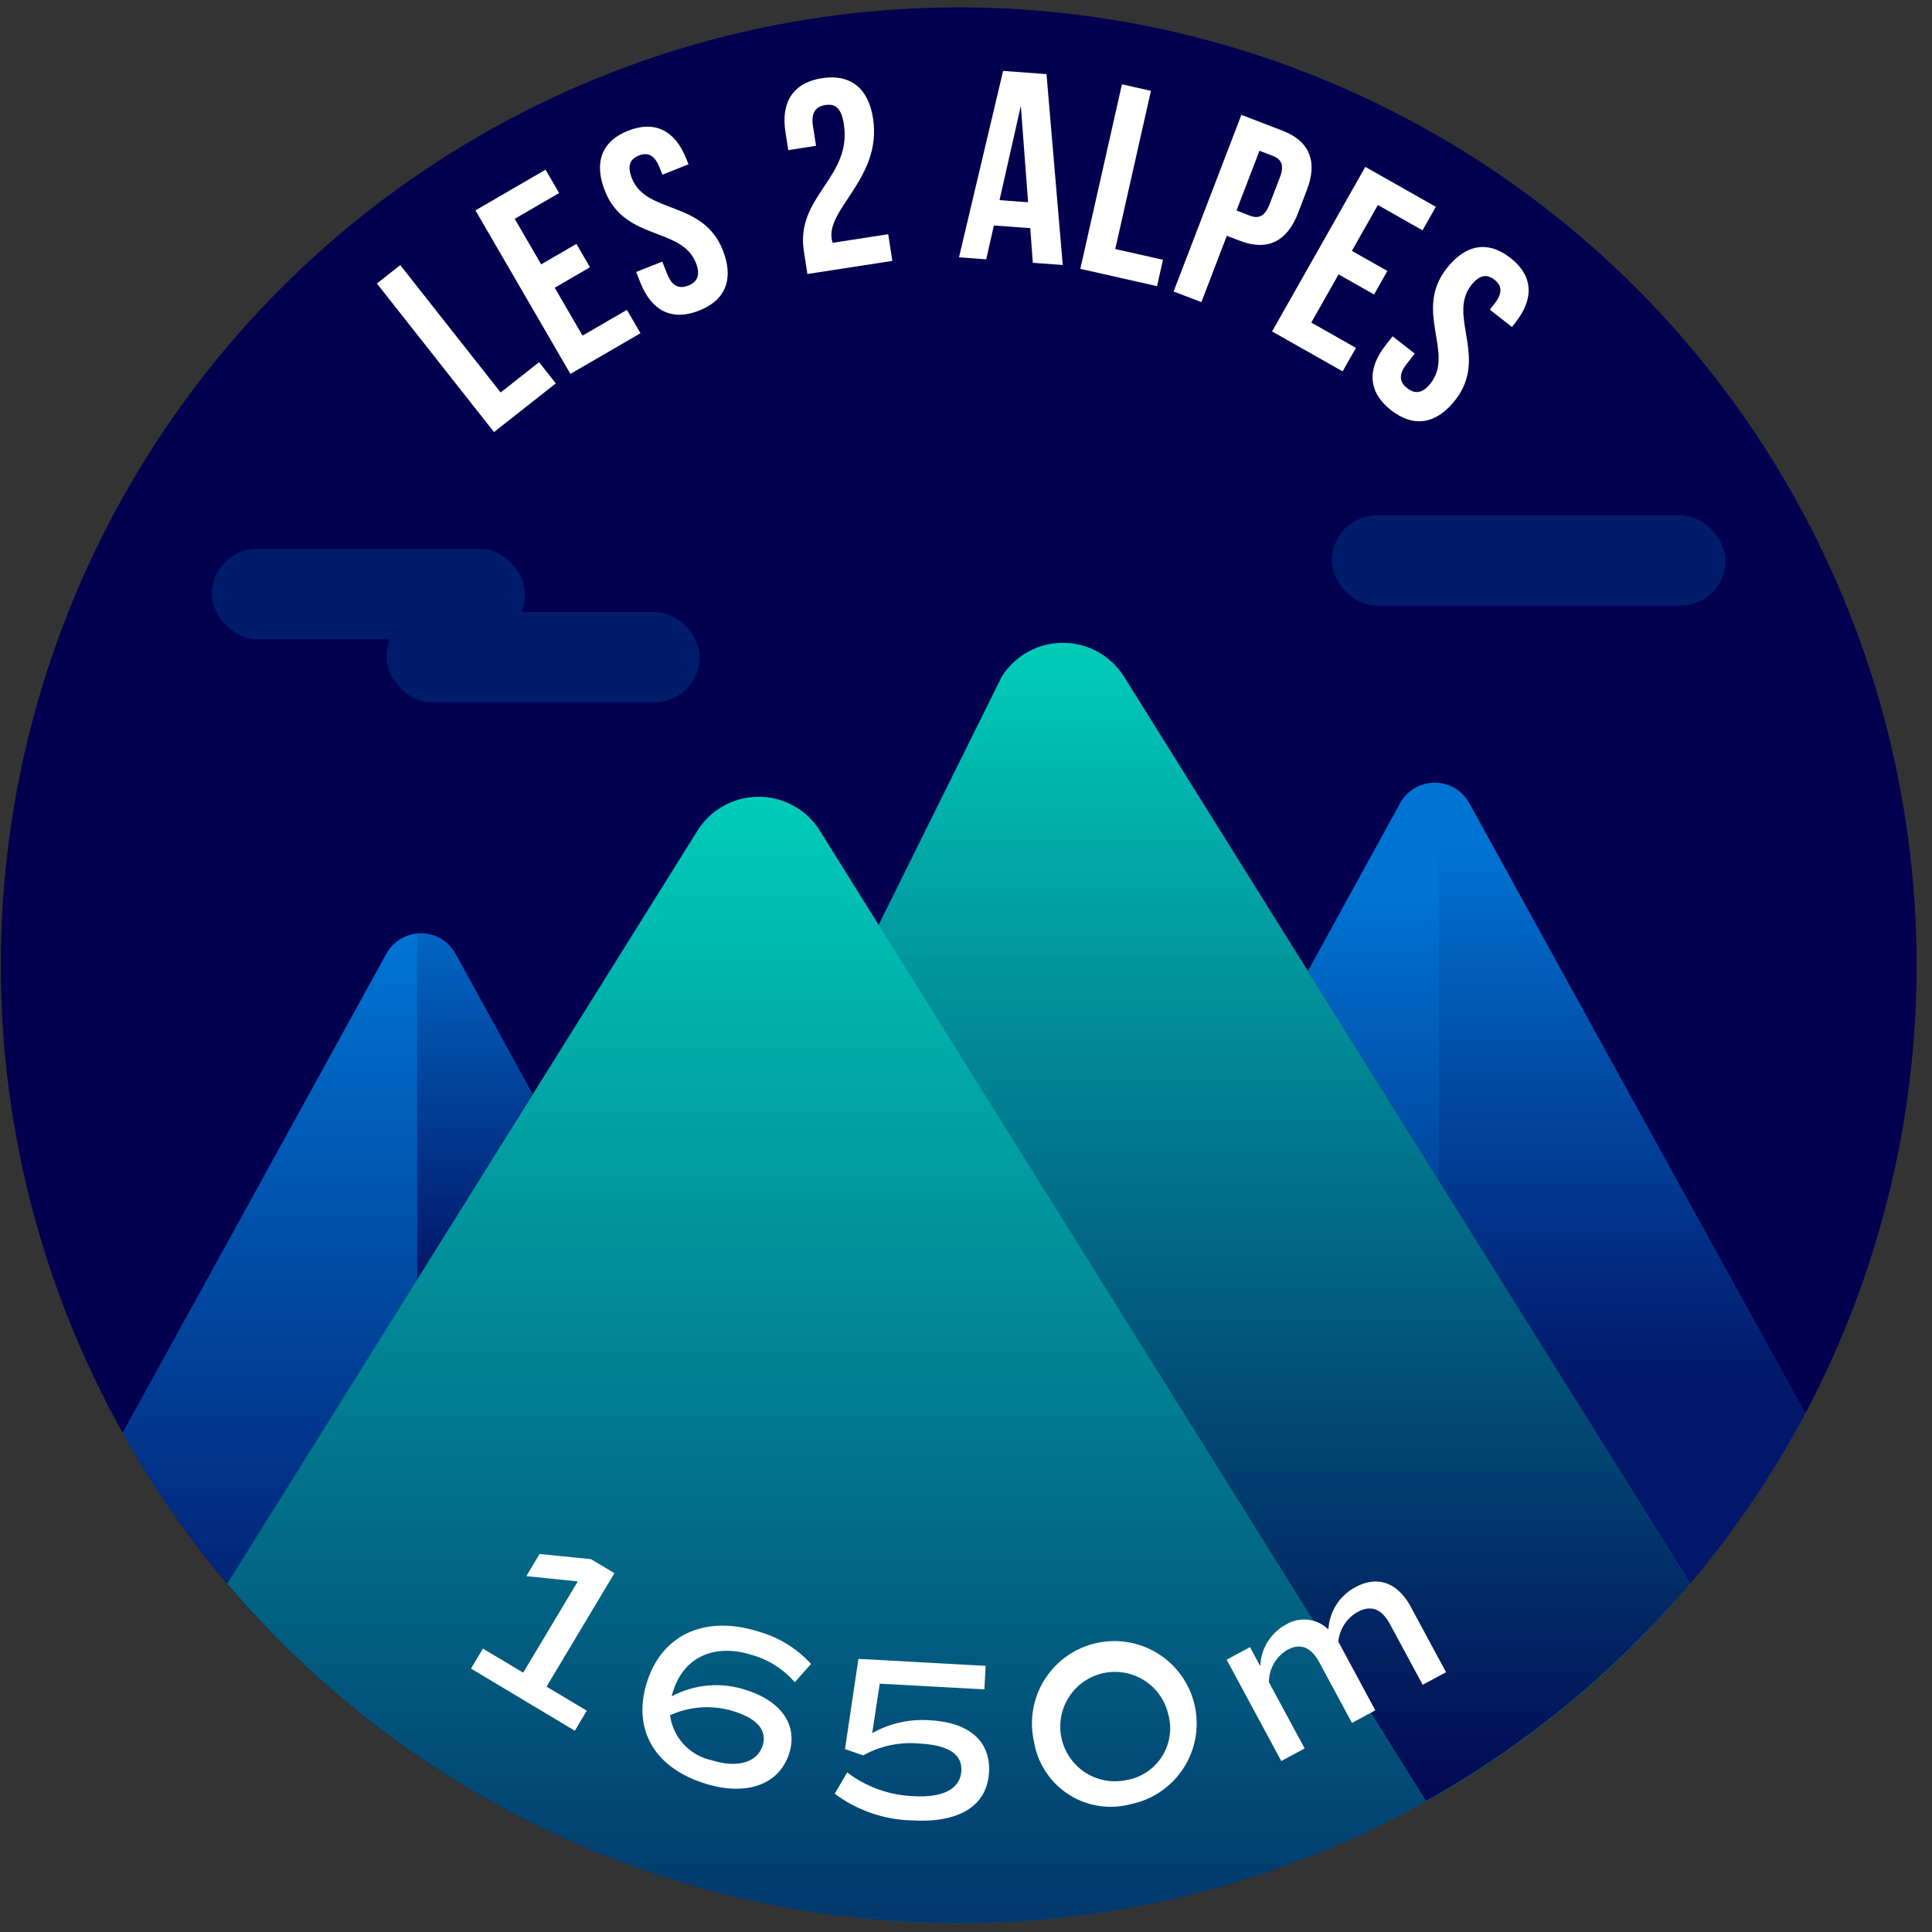 <svg xmlns="http://www.w3.org/2000/svg" xmlns:xlink="http://www.w3.org/1999/xlink" viewBox="0 0 120 120"><rect x="0" y="0" width="120" height="120" fill="#333333" stroke="none"/><defs><style>.cls-1{fill:#03004f;}.cls-2{fill:#0074d3;}.cls-3{fill:#00d4be;}.cls-4{fill:url(#Dégradé_sans_nom_220);}.cls-5,.cls-8{opacity:0.8;}.cls-5{fill:url(#Dégradé_sans_nom_220-2);}.cls-6{fill:#001c6a;}.cls-7{fill:url(#Dégradé_sans_nom_220-3);}.cls-8{fill:url(#Dégradé_sans_nom_220-4);}.cls-9{fill:url(#Dégradé_sans_nom_220-5);}.cls-10{fill:url(#Dégradé_sans_nom_220-6);}.cls-11{fill:#fff;}</style><linearGradient id="Dégradé_sans_nom_220" x1="16.763" y1="117.006" x2="16.763" y2="58.138" gradientUnits="userSpaceOnUse"><stop offset="0" stop-color="#03004f"/><stop offset="1" stop-color="#03004f" stop-opacity="0"/></linearGradient><linearGradient id="Dégradé_sans_nom_220-2" x1="100.74" y1="85.965" x2="100.74" y2="51.971" xlink:href="#Dégradé_sans_nom_220"/><linearGradient id="Dégradé_sans_nom_220-3" x1="85.295" y1="100.236" x2="85.295" y2="55.204" xlink:href="#Dégradé_sans_nom_220"/><linearGradient id="Dégradé_sans_nom_220-4" x1="29.497" y1="79.098" x2="29.497" y2="54.241" xlink:href="#Dégradé_sans_nom_220"/><linearGradient id="Dégradé_sans_nom_220-5" x1="79.285" y1="114.667" x2="79.285" y2="37.193" xlink:href="#Dégradé_sans_nom_220"/><linearGradient id="Dégradé_sans_nom_220-6" x1="51.345" y1="145.833" x2="51.345" y2="45.763" xlink:href="#Dégradé_sans_nom_220"/></defs><title>2alpes</title><g id="pastille"><circle class="cls-1" cx="59.546" cy="59.954" r="59.497"/></g><g id="blocs_variants" data-name="blocs variants"><path class="cls-2" d="M33.09,67.973,28.301,59.251a2.454,2.454,0,0,0-4.306-.01L7.621,88.995a59.161,59.161,0,0,0,6.506,9.341Z"/><path class="cls-2" d="M104.977,98.325a59.108,59.108,0,0,0,7.15-10.528L91.263,49.886a2.454,2.454,0,0,0-4.306.01L81.236,60.314Z"/><path class="cls-3" d="M69.821,42.037a4.483,4.483,0,0,0-7.605,0l-7.643,15.406-3.65-5.844a4.483,4.483,0,0,0-7.605,0L14.115,98.354a59.465,59.465,0,0,0,90.872-.012Z"/></g><g id="invariants"><path class="cls-4" d="M25.905,79.478V58.001a2.403,2.403,0,0,0-1.91,1.24L7.621,88.995a59.161,59.161,0,0,0,6.506,9.341Z"/><path class="cls-5" d="M104.977,98.325a59.108,59.108,0,0,0,7.15-10.528L91.263,49.886A2.403,2.403,0,0,0,89.353,48.646V73.31Z"/><rect class="cls-6" x="24" y="38.012" width="19.462" height="5.607" rx="2.803" ry="2.803"/><rect class="cls-6" x="13.154" y="34.09" width="19.462" height="5.607" rx="2.803" ry="2.803"/><rect class="cls-6" x="82.717" y="32.012" width="24.462" height="5.607" rx="2.803" ry="2.803"/><path class="cls-7" d="M89.353,73.31V48.646a2.419,2.419,0,0,0-2.396,1.25L81.236,60.314Z"/><path class="cls-8" d="M33.09,67.973,28.301,59.251a2.419,2.419,0,0,0-2.396-1.25V79.478Z"/><path class="cls-9" d="M69.821,42.037a4.483,4.483,0,0,0-7.605,0L53.583,55.859l34.987,56.017A59.82,59.82,0,0,0,104.987,98.342Z"/><path class="cls-10" d="M59.546,119.451a59.209,59.209,0,0,0,29.029-7.566L50.922,51.599a4.483,4.483,0,0,0-7.605,0L14.115,98.354A59.356,59.356,0,0,0,59.546,119.451Z"/></g><g id="typo"><path class="cls-11" d="M23.41,17.609l1.45-1.143L31.096,24.377l2.386-1.881,1.039,1.318-3.837,3.023Z"/><path class="cls-11" d="M33.612,16.42l2.19-1.271.843,1.451-2.19,1.271,1.727,2.975,2.756-1.6.843,1.451-4.353,2.527-5.896-10.158,4.354-2.527.842,1.451L31.97,13.592Z"/><path class="cls-11" d="M39.014,8.119c1.669-.66,2.922-.002,3.614,1.744l.136.344-1.621.643-.18-.453c-.309-.779-.738-.951-1.284-.736-.546.217-.74.637-.431,1.416.889,2.246,4.409,1.338,5.645,4.457.692,1.748.215,3.092-1.469,3.758-1.686.668-2.953.016-3.646-1.73l-.266-.67,1.623-.643.309.779c.309.779.764.924,1.309.709.546-.217.777-.635.469-1.414-.89-2.246-4.41-1.338-5.646-4.457C36.883,10.119,37.346,8.781,39.014,8.119Z"/><path class="cls-11" d="M51.262,6.523c-.581.09-.897.461-.77,1.289l.193,1.244L48.96,9.324l-.175-1.129c-.287-1.857.479-3.062,2.27-3.338,1.791-.277,2.885.641,3.172,2.498.589,3.814-3.173,5.738-2.51,7.725l3.451-.533.256,1.658-5.274.814-.221-1.426c-.528-3.416,3.001-4.539,2.483-7.891C52.25,6.658,51.842,6.434,51.262,6.523Z"/><path class="cls-11" d="M66.009,16.459l-1.858-.137-.16-2.15-2.26-.166-.475,2.102-1.691-.125L62.305,4.404,65,4.604ZM62.082,12.432l1.774.131-.45-5.99Z"/><path class="cls-11" d="M69.686,5.236l1.801.406L69.271,15.467l2.963.668-.369,1.639-4.764-1.076Z"/><path class="cls-11" d="M81.172,11.805,80.625,13.232c-.674,1.754-1.887,2.385-3.61,1.725l-.815-.312-1.58,4.121-1.725-.662,4.209-10.969,2.539.975C81.365,8.77,81.846,10.051,81.172,11.805ZM78.227,9.363l-1.426,3.713.814.314c.549.209.943.072,1.244-.711l.631-1.645c.301-.783.1-1.148-.449-1.359Z"/><path class="cls-11" d="M83.968,15.582l2.204,1.248L85.346,18.291l-2.205-1.248-1.695,2.992,2.774,1.572-.827,1.459-4.381-2.48,5.789-10.221,4.381,2.48-.826,1.461-2.775-1.572Z"/><path class="cls-11" d="M93.814,16.018c1.416,1.104,1.482,2.52.325,4l-.228.291-1.375-1.074.299-.383c.517-.662.448-1.119-.015-1.48s-.924-.316-1.44.344c-1.488,1.906,1.078,4.484-.988,7.129-1.156,1.482-2.559,1.75-3.988.635-1.428-1.115-1.508-2.541-.352-4.023l.445-.568,1.375,1.074-.516.662c-.518.662-.412,1.127.051,1.488s.94.352,1.457-.311c1.487-1.904-1.078-4.484.988-7.129C91.01,15.189,92.398,14.912,93.814,16.018Z"/></g><g id="altitude"><path class="cls-11" d="M36.447,106.254l-.744,1.244-6.449-3.859.743-1.242,2.499,1.494,3.393-5.668-3.2-.326.824-1.377,3.2.324,1.45.869-4.216,7.047Z"/><path class="cls-11" d="M49.016,108.912c-.626,1.961-2.688,2.676-5.273,1.852-3.14-1.002-4.479-3.398-3.55-6.309.941-2.949,3.64-4.162,6.942-3.107a6.935,6.935,0,0,1,3.238,2.002l-1.006,1.141a5.477,5.477,0,0,0-2.637-1.691c-2.341-.746-4.24.109-4.913,2.221a2.925,2.925,0,0,0-.095.342,5.853,5.853,0,0,1,4.654-.379C48.557,105.678,49.568,107.18,49.016,108.912Zm-1.65-.482c.298-.934-.318-1.668-1.739-2.121a5.569,5.569,0,0,0-4.009.227,3.306,3.306,0,0,0,2.597,2.797C45.783,109.834,47.032,109.471,47.365,108.43Z"/><path class="cls-11" d="M61.429,110.07c-.115,2.1-1.853,3.158-4.733,3a8.343,8.343,0,0,1-4.848-1.66l.77-1.324a7.277,7.277,0,0,0,4.146,1.479c1.802.1,2.886-.453,2.947-1.574.057-1.035-.81-1.596-2.569-1.693a6.041,6.041,0,0,0-3.526.732l-1.132-.389.834-5.605,7.903.434-.08,1.461-6.499-.355-.468,3.076a6.294,6.294,0,0,1,3.603-.799C60.188,106.984,61.534,108.141,61.429,110.07Z"/><path class="cls-11" d="M64.226,108.186a5.115,5.115,0,1,1,6.015,3.871A4.826,4.826,0,0,1,64.226,108.186Zm8.336-1.709a3.397,3.397,0,1,0-2.627,4.092A3.259,3.259,0,0,0,72.562,106.477Z"/><path class="cls-11" d="M87.631,99.811l2.186,4.053-1.451.783L86.335,100.881c-.513-.951-1.169-1.211-2.008-.76a2.379,2.379,0,0,0-1.202,1.844l2.299,4.266-1.451.783-2.029-3.766c-.514-.951-1.182-1.205-1.971-.779a2.335,2.335,0,0,0-1.158,2.014l2.219,4.115-1.452.783-3.393-6.293,1.452-.783.641,1.189a3.021,3.021,0,0,1,1.568-2.574,2.154,2.154,0,0,1,2.66.293,3.164,3.164,0,0,1,1.682-2.633C85.58,97.832,86.822,98.309,87.631,99.811Z"/></g></svg>